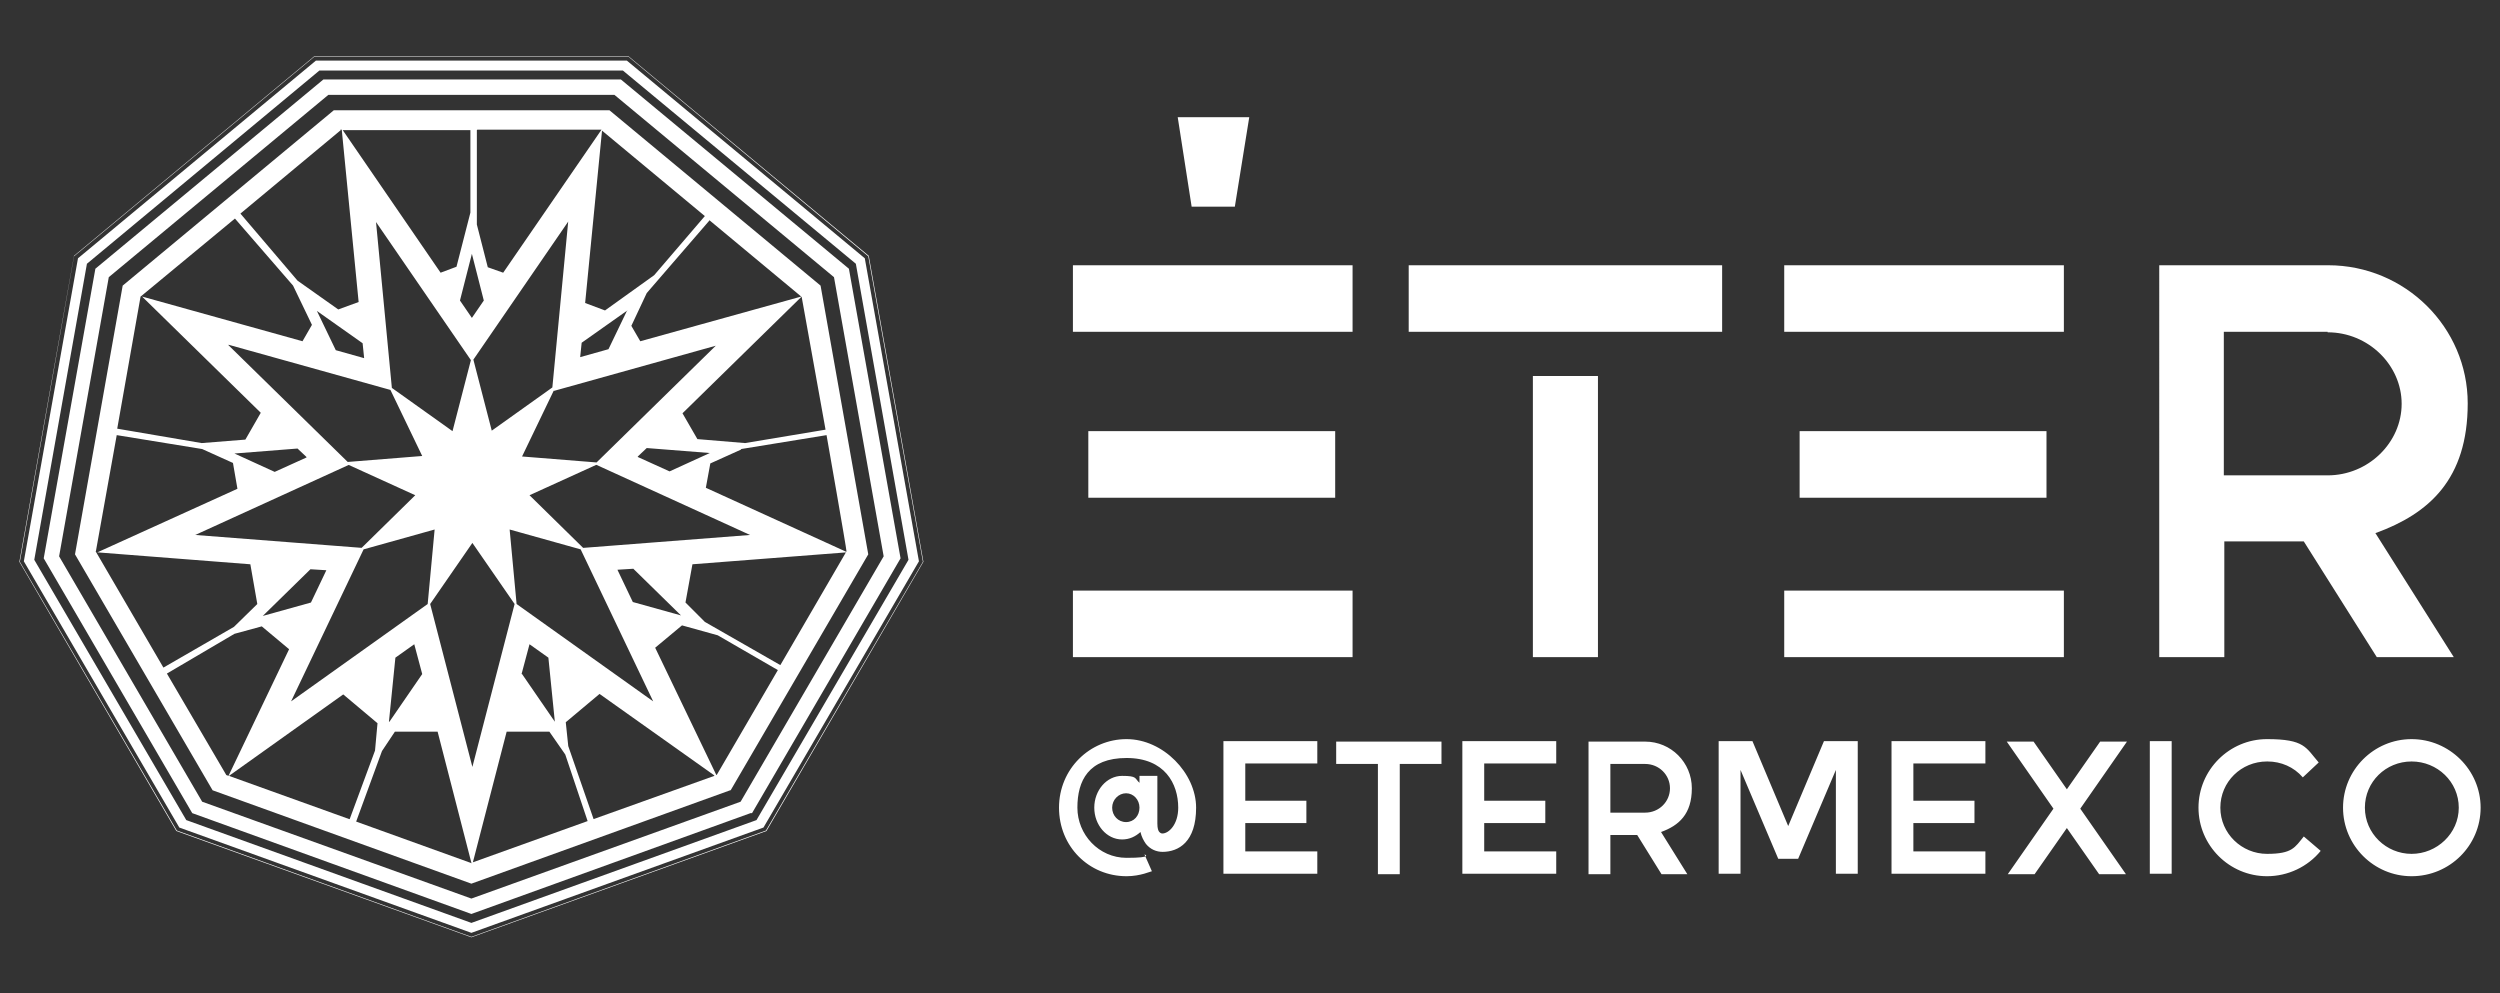 <svg viewBox="0 0 503.3 200" version="1.1" xmlns="http://www.w3.org/2000/svg" id="Layer_1">
  
  <rect x="0" y="0" width="503.3" height="200" fill="#333333" stroke="none"/>
  
  <defs>
    <style>
      .st0 {
        fill-rule: evenodd;
      }

      .st0, .st1 {
        fill: #fff;
      }
    </style>
  </defs>
  <g>
    <path d="M248.5,41.6h-8.6l-2.8-18h14.4l-2.9,18ZM468.6,66.8h-20.9v28.9h20.9c8.2,0,14.9-6.6,14.9-14.4s-6.7-14.4-14.9-14.4ZM478.2,107.3l15.8,25h-15.5l-14.7-23.3h-16v23.3h-13.1V53.4h34c15.5,0,28.1,12.5,28.1,27.8s-7.8,22.2-18.5,26.1ZM359.2,53.4h56.3v13.4h-56.3v-13.4ZM412,100.2h-49.7v-13.4h49.7v13.4ZM359.2,132.3v-13.4h56.3v13.4h-56.3ZM321.7,132.3h-13.1v-56.6h13.1v56.6ZM283.6,66.8v-13.4h63.1v13.4h-63.1ZM216,53.4h56.3v13.4h-56.3v-13.4ZM268.8,100.2h-49.7v-13.4h49.7v13.4ZM216,132.3v-13.4h56.3v13.4h-56.3Z" class="st1"></path>
    <path d="M485.5,153.3c-5.2,0-9.4,4.1-9.4,9.3s4.3,9.3,9.4,9.3,9.5-4.1,9.5-9.3-4.3-9.3-9.5-9.3ZM485.5,176.4c-7.6,0-13.8-6.2-13.8-13.8s6.2-13.8,13.8-13.8,13.9,6.2,13.9,13.8-6.2,13.8-13.9,13.8ZM456.4,153.3c-5.2,0-9.4,4.1-9.4,9.3s4.3,9.3,9.4,9.3,5.6-1.3,7.4-3.5l3.4,2.9c-2.6,3.2-6.6,5.1-10.8,5.1-7.6,0-13.8-6.2-13.8-13.8s6.2-13.8,13.8-13.8,7.8,1.7,10.4,4.7l-3.2,3c-1.8-2.1-4.4-3.2-7.1-3.2ZM432.8,175.9v-26.7h4.4v26.7h-4.4ZM418.8,162.8l9.2,13.2h-5.4l-6.5-9.3-6.5,9.3h-5.4l9.2-13.2-9.4-13.5h5.4l6.7,9.6,6.7-9.6h5.4l-9.4,13.5ZM399.7,171.4v4.5h-18.9v-26.7h18.9v4.5h-14.5v7.5h12.3v4.5h-12.3v5.7h14.5ZM369.6,175.9v-20.9l-7.6,17.9h-4l-7.6-17.9v20.9h-4.4v-26.7h6.8l7.2,17.1,7.2-17.1h6.8v26.7h-4.4ZM331.2,153.8h-7v9.8h7c2.8,0,5-2.2,5-4.9s-2.2-4.9-5-4.9ZM334.4,167.5l5.3,8.5h-5.2l-4.9-7.9h-5.4v7.9h-4.4v-26.7h11.4c5.2,0,9.4,4.2,9.4,9.4s-2.6,7.5-6.2,8.8ZM313.3,171.4v4.5h-18.9v-26.7h18.9v4.5h-14.5v7.5h12.3v4.5h-12.3v5.7h14.5ZM281.8,153.8v22.2h-4.4v-22.2h-8.4v-4.5h21.2v4.5h-8.4ZM265.2,171.4v4.5h-18.9v-26.7h18.9v4.5h-14.5v7.5h12.3v4.5h-12.3v5.7h14.5ZM226.7,159.7c-1.5,0-2.8,1.3-2.8,2.9s1.2,2.9,2.8,2.9,2.7-1.3,2.7-2.9-1.2-2.9-2.7-2.9ZM234.1,171.5c-1.3,0-2.5-.5-3.4-1.6-.5-.7-.9-1.5-1.1-2.4-1,.9-2.2,1.5-3.7,1.5-3.1,0-5.6-2.9-5.6-6.4s2.5-6.4,5.6-6.4,2.5.5,3.5,1.4v-1.4h3.6v9.6c0,1,.2,1.5.4,1.7.1.1.3.3.6.3,1.3,0,3.2-1.8,3.2-5.2,0-4.8-2.7-10-10.4-10s-9.9,4.6-9.9,10,4.3,10.1,9.9,10.1,3.6-.7,3.6-.7l1.5,3.4c-.2,0-2.3,1-5.1,1-7.6,0-13.6-6-13.6-13.8s6.2-13.8,13.6-13.8,14,6.9,14,13.8-3.5,8.9-6.8,8.9Z" class="st1"></path>
  </g>
  <path d="M149.2,90.5l-6.2,2.8-.9,4.9,28.3,12.9v-.2c.1,0-4-23.3-4-23.3l-17.2,2.8ZM161.4,59.7h0s-24,23.5-24,23.5l3,5.2,9.6.8,16.2-2.7-4.8-26.7ZM142.9,44.3l-12.7,14.7-3.1,6.6,1.8,3.1,32.4-9-18.4-15.3ZM121.2,26.3l-3.4,34.7,4,1.5,9.9-7.1,10.2-11.9-20.7-17.2ZM96,26.2v19c0,0,2.2,8.6,2.2,8.6l3.1,1.1,19.8-28.8h-25ZM92.6,60.5l2.4,3.5,2.4-3.5-2.4-9.4-2.4,9.4ZM94.7,26.2h-25.7l19.7,28.7,3.2-1.2,2.8-10.9v-16.6ZM68.6,26.2l-20.2,16.8,11.5,13.5,8.2,5.8,4.1-1.5-3.4-34.7h-.3ZM28.3,59.7l-4.7,26.6,17,2.9,8.8-.7,3.1-5.4-23.9-23.4,32.3,9,1.9-3.3-3.8-7.9-11.7-13.5-19.1,15.8ZM19.2,110.9l13.7,23.5,14.2-8.2,4.7-4.6-1.4-8-30.8-2.4,28.2-12.8-.9-5.2-6.2-2.8-17.2-2.8-4.2,23.4ZM45.5,156l.5.2,12.2-25.5-5.5-4.6-5.5,1.5-13.6,8,12,20.5ZM70.4,164.9l5.1-13.8.5-5.5-6.9-5.8-23,16.4,24.2,8.7ZM94.9,173.7l-6.8-26.4h-8.6l-2.6,3.9-5.2,14.2,23.3,8.4ZM78.9,78.1l12.2,8.7,3.7-14.3-19.1-27.8,3.2,33.5ZM61.7,92l-1.8-1.7-12.7,1,8.1,3.7,6.4-2.9ZM72.8,110.3l10.8-10.6-13.4-6.1-30.9,14.1,33.6,2.6ZM62.6,121.3l3.1-6.5-3.2-.2-9.6,9.4,9.7-2.7ZM78.4,145.3l6.6-9.6-1.6-6-3.8,2.7-1.3,12.9ZM86.1,121.6l1.4-15-14.3,4-14.6,30.6,27.5-19.6ZM73.3,72l-.3-2.9-9.2-6.5,3.8,7.9,5.7,1.6ZM46,69.5l24,23.5,15-1.2-6.4-13.3-32.6-9.1ZM95.1,154.4l8.5-32.8-8.5-12.3-8.5,12.3,8.5,32.8ZM118.3,165.3l-4.5-13.4-3.2-4.6h-8.6l-6.8,26.3,23.1-8.3ZM143.8,156.1l-23.1-16.4-6.8,5.7.5,4.8,5.1,14.7,24.3-8.7ZM144.3,156l12.3-21.1-12.1-7-7.2-2h0s-5.4,4.5-5.4,4.5l12.3,25.6h.2ZM120,93.6l-13.4,6.1,10.8,10.6,33.6-2.6-30.9-14.1ZM128.4,92l6.4,2.9,8.1-3.7-12.7-1-1.8,1.7ZM114.4,44.6l-19.1,27.8,3.7,14.3,12.2-8.7,3.2-33.5ZM137.1,123.9l-9.6-9.4-3.2.2,3.1,6.5,9.7,2.7ZM105.1,135.7l6.6,9.6-1.3-12.9-3.8-2.7-1.6,6ZM131.5,141.2l-14.6-30.6-14.3-4,1.4,15,27.5,19.6ZM126.3,62.5l-9.2,6.5-.3,2.9,5.7-1.6,3.8-7.9ZM111.5,78.6l-6.4,13.3,15,1.2,24-23.5-32.6,9.1ZM170.4,111.2l-31,2.4-1.4,7.7,3.9,3.9,15.2,8.7,13.2-22.7ZM147,159.1l-52.1,18.8-52.1-18.8-27.7-47.5,9.6-54.1,42.5-35.3h55.5l42.5,35.3,9.6,54.1-27.7,47.5ZM167.9,55.8l-44.2-36.7h-57.6L21.9,55.8l-10,56.2,28.8,49.4,54.2,19.5,54.2-19.5,28.8-49.4-10-56.2ZM151.1,163.7l-56.2,20.3-56.2-20.3-29.9-51.3,10.4-58.3,45.9-38.1h59.9l45.9,38.1,10.4,58.3-29.9,51.3ZM172.3,53.1L125.4,14.2h-61.1L17.5,53.1l-10.6,59.6,30.6,52.4,57.4,20.7,57.4-20.7,30.6-52.4-10.6-59.6ZM153.7,166.6l-58.8,21.2-58.8-21.2L4.8,113l10.9-61L63.6,12.2h62.6l47.9,39.8,10.9,61-31.3,53.6ZM174.8,51.6L126.5,11.4h-63.2L14.9,51.6,4,113.1l31.6,54.1,59.3,21.4,59.3-21.4,31.6-54.1-11-61.5ZM154.3,167.3l-59.4,21.4-59.4-21.4L3.9,113.1l11-61.6L63.3,11.3h63.2l48.4,40.2,11,61.6-31.6,54.2Z" class="st0"></path>
</svg>